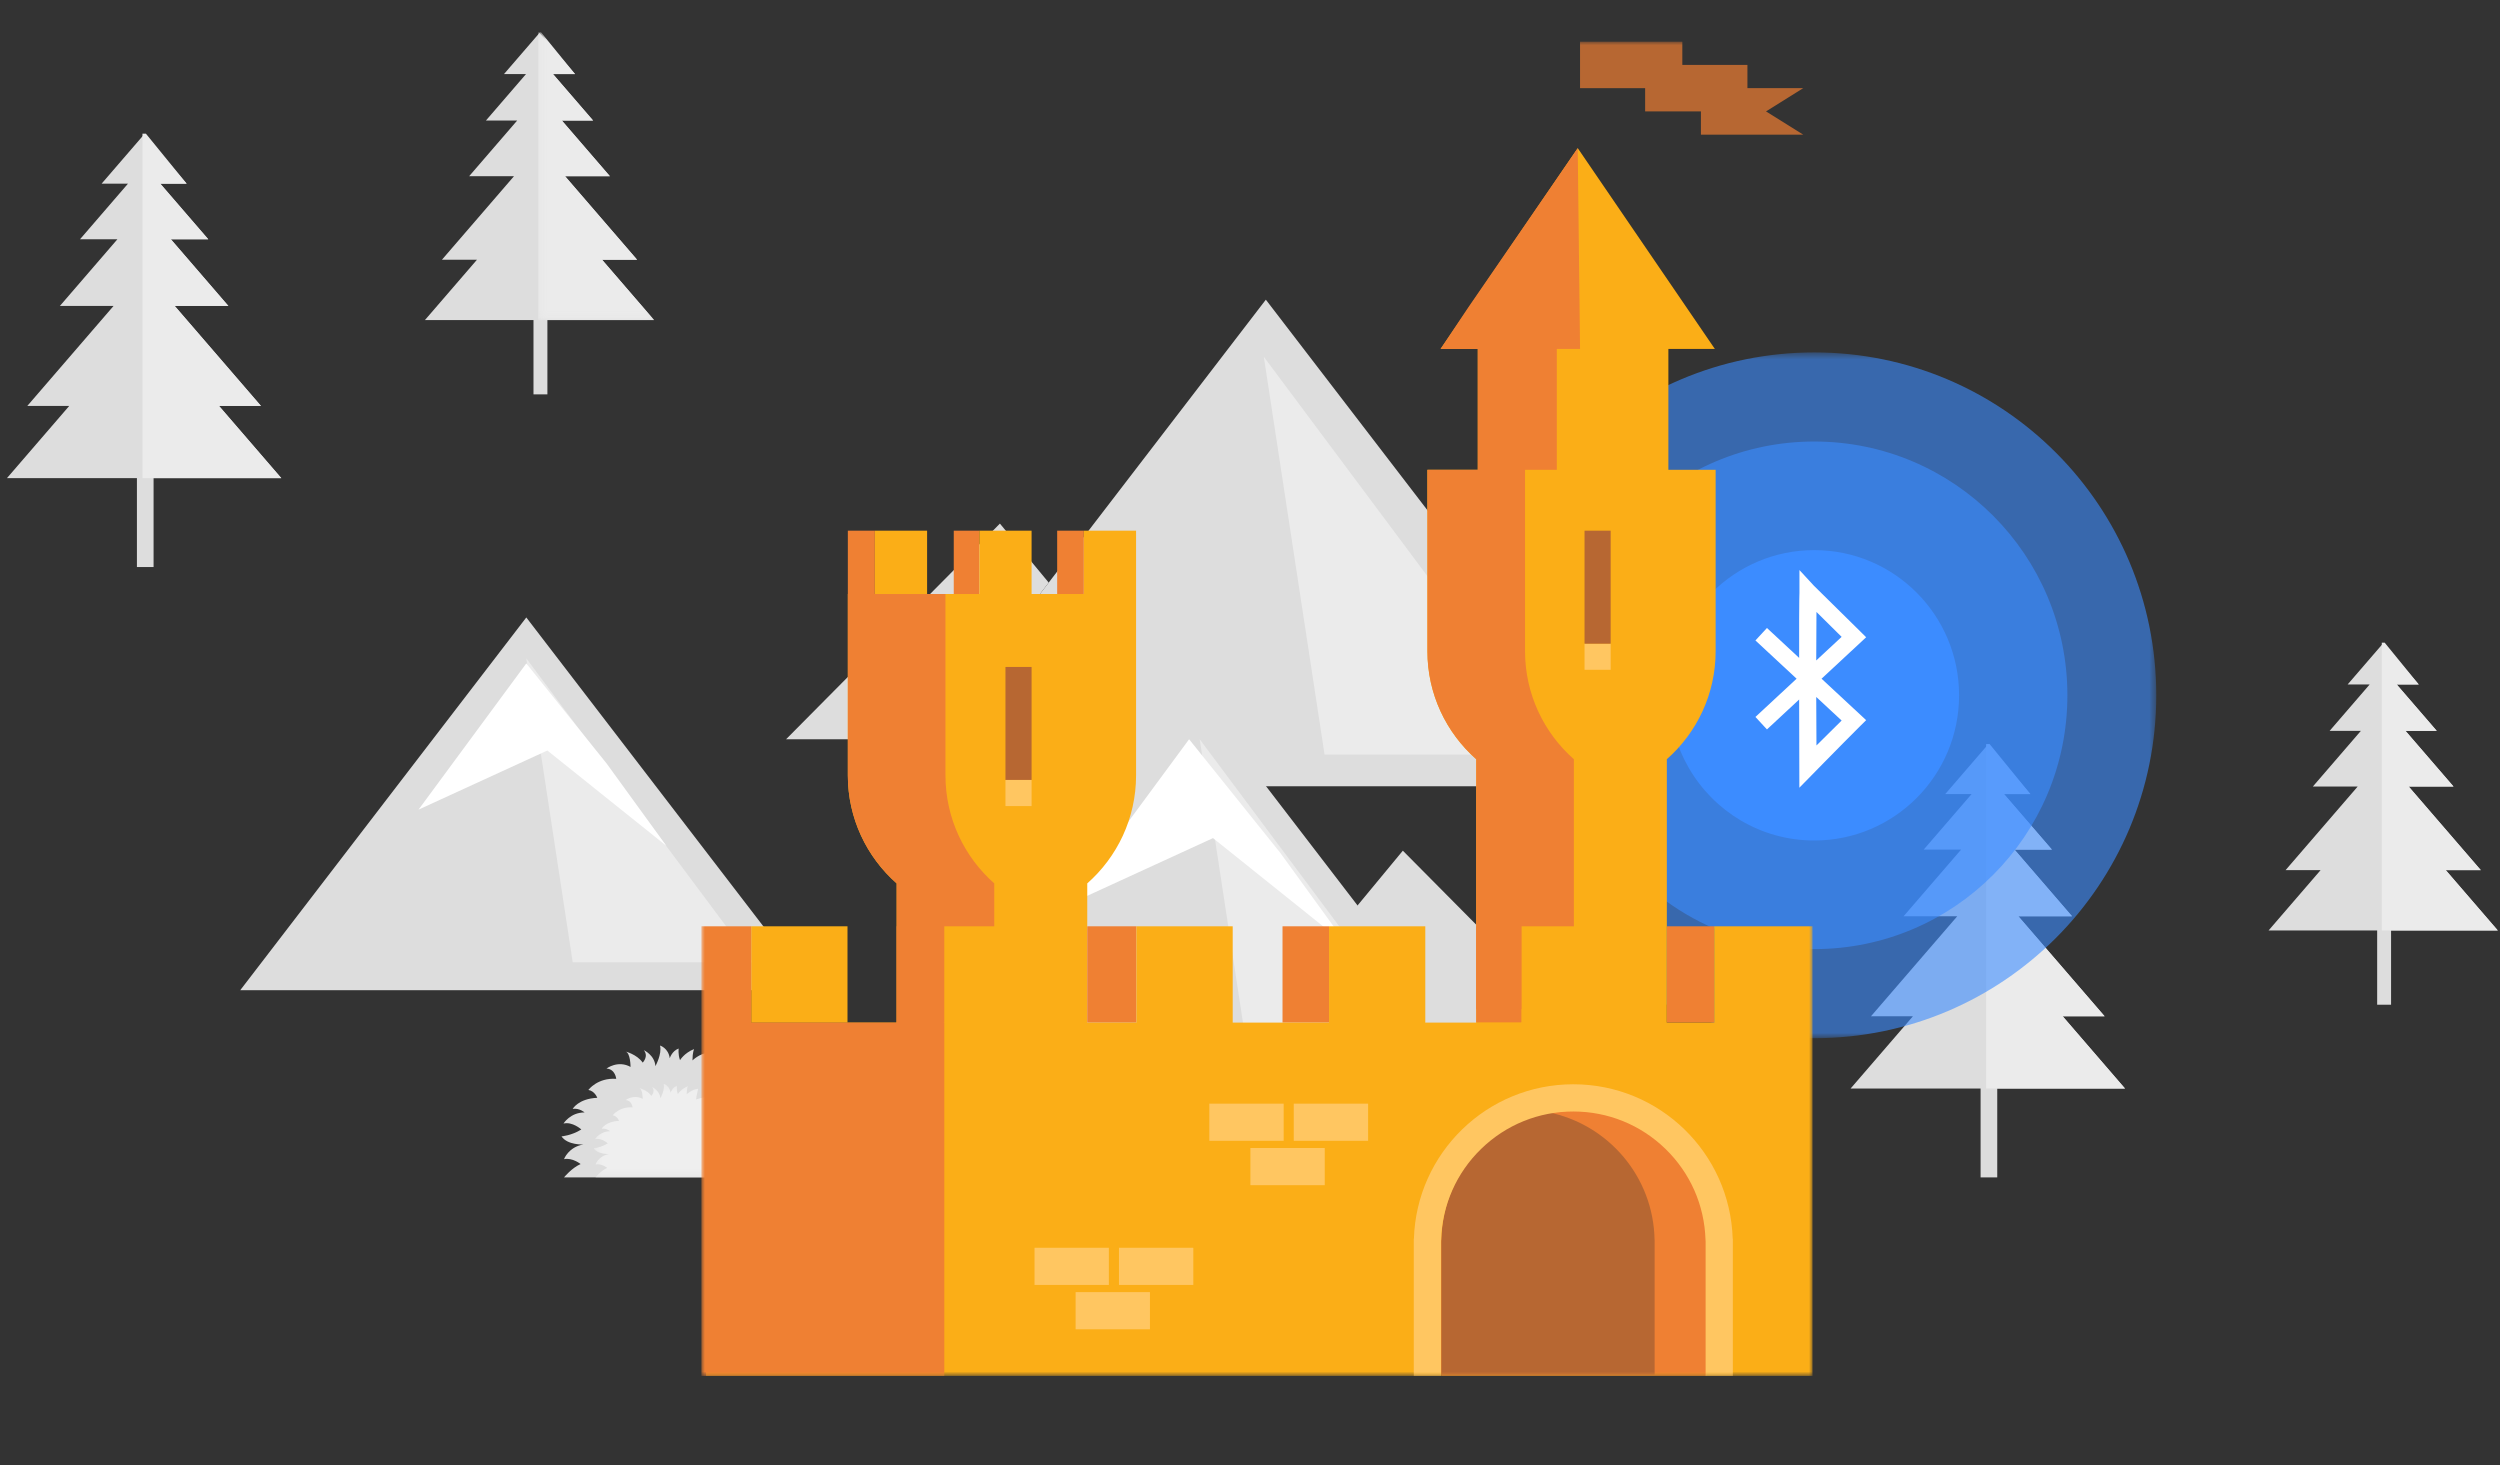 <svg xmlns="http://www.w3.org/2000/svg" xmlns:xlink="http://www.w3.org/1999/xlink" width="360" height="211" viewBox="0 0 360 211">
  <rect x="0" y="0" width="360" height="211" fill="#333333" stroke="none"/>
  <defs>
    <polygon id="a" points="21.732 13.724 .285 13.724 .285 .237 21.732 .237 21.732 13.724"/>
    <polygon id="c" points="16.823 .455 .121 .455 .121 41.895 16.823 41.895 16.823 .455"/>
    <polygon id="e" points="98.504 .498 98.504 99.254 0 99.254 0 .498 98.504 .498"/>
    <polygon id="g" points="0 192.134 160 192.134 160 0 0 0"/>
  </defs>
  <g fill="none" fill-rule="evenodd">
    <g transform="translate(1 4)">
      <path fill="#DDDDDD" d="M27.843,14.928 C28.622,14.226 30.414,14.265 30.414,14.265 C28.739,12.627 27.843,12.627 27.843,12.627 C28.388,11.653 30.219,11.964 30.219,11.964 C29.518,10.249 27.182,9.958 27.182,9.958 C27.766,9.509 29.284,9.314 29.284,9.314 C27.687,7.91 25.546,7.637 25.546,7.637 C25.897,7.247 27.182,6.663 27.182,6.663 C24.884,4.674 23.015,4.947 23.015,4.947 C23.482,3.934 23.872,3.427 23.872,3.427 C22.392,3.231 20.99,3.816 20.99,3.816 C20.99,3.271 21.419,1.633 21.419,1.633 C20.094,1.751 19.083,2.763 19.083,2.763 C19.083,1.595 19.316,1.125 19.316,1.125 C17.875,1.71 17.291,2.725 17.291,2.725 C16.979,1.867 17.096,1.048 17.096,1.048 C16.123,1.399 15.811,2.452 15.811,2.452 C15.617,0.971 14.41,0.619 14.41,0.619 C14.721,1.828 13.748,3.583 13.748,3.583 C13.632,1.984 12.074,1.282 12.074,1.282 C12.813,2.18 11.918,3.076 11.918,3.076 C11.061,1.867 9.426,1.477 9.426,1.477 C10.165,1.633 10.165,3.698 10.165,3.698 C8.335,2.686 6.7,3.934 6.7,3.934 C7.985,4.012 8.102,5.415 8.102,5.415 C5.415,5.22 4.09,7.013 4.09,7.013 C5.025,7.169 5.375,8.145 5.375,8.145 C2.65,8.262 1.832,9.744 1.832,9.744 C2.806,9.588 3.545,10.252 3.545,10.252 C1.482,10.252 0.509,11.853 0.509,11.853 C1.794,11.54 3.079,12.703 3.079,12.703 C1.677,13.587 0.223,13.7 0.223,13.7 C1.105,14.999 3.39,14.863 3.39,14.863 C1.21,15.226 0.586,16.982 0.586,16.982 C1.779,16.722 2.975,17.683 2.975,17.683 C1.677,18.255 0.586,19.606 0.586,19.606 L29.869,19.606 C29.518,17.735 28.077,17.735 28.077,17.735 C28.895,16.877 30.414,16.604 30.414,16.604 C29.479,15.123 27.843,14.928 27.843,14.928" transform="translate(79.633 145.939)"/>
      <polygon fill="#DDDDDD" points="74.788 84.914 95.384 111.75 115.979 138.586 74.788 138.586 33.597 138.586 54.191 111.75"/>
      <polygon fill="#DDDDDD" points="169.942 94.406 196.83 129.439 223.718 164.474 169.942 164.474 116.165 164.474 143.053 129.439"/>
      <polygon fill="#DDDDDD" points="181.281 39.154 208.169 74.187 235.056 109.223 181.281 109.223 127.504 109.223 154.392 74.187"/>
      <polygon fill="#EBEBEB" points="214.483 159.734 180.504 159.734 171.757 102.453"/>
      <polygon fill="#EBEBEB" points="107.44 134.578 81.473 134.578 74.788 90.803"/>
      <polygon fill="#EBEBEB" points="223.718 104.666 189.738 104.666 180.991 47.383"/>
      <polygon fill="#FFFFFF" points="170.231 102.452 152.611 126.353 173.673 116.686 193.12 132.266 183.354 118.803"/>
      <polygon fill="#FFFFFF" points="74.788 91.533 59.266 112.588 77.82 104.073 94.951 117.797 86.349 105.937"/>
      <g transform="translate(84.202 151.82)">
        <mask id="b" fill="white">
          <use xlink:href="#a"/>
        </mask>
        <path fill="#EFEFEF" d="M20.005,10.419 L20.005,10.333 C20.594,9.911 21.732,9.93 21.732,9.93 C20.542,8.766 19.906,8.766 19.906,8.766 C20.293,8.075 21.594,8.296 21.594,8.296 C21.096,7.078 19.436,6.871 19.436,6.871 C19.851,6.552 20.93,6.413 20.93,6.413 C19.795,5.416 18.275,5.222 18.275,5.222 C18.523,4.945 19.436,4.53 19.436,4.53 C17.804,3.117 16.476,3.311 16.476,3.311 C16.809,2.591 17.085,2.232 17.085,2.232 C16.034,2.092 15.038,2.508 15.038,2.508 C15.038,2.121 15.343,0.957 15.343,0.957 C14.402,1.04 13.683,1.76 13.683,1.76 C13.683,0.929 13.848,0.596 13.848,0.596 C12.825,1.011 12.41,1.732 12.41,1.732 C12.189,1.123 12.271,0.542 12.271,0.542 C11.581,0.791 11.359,1.539 11.359,1.539 C11.221,0.487 10.364,0.237 10.364,0.237 C10.585,1.095 9.894,2.342 9.894,2.342 C9.811,1.206 8.704,0.708 8.704,0.708 C9.229,1.345 8.593,1.982 8.593,1.982 C7.985,1.123 6.823,0.846 6.823,0.846 C7.348,0.957 7.348,2.424 7.348,2.424 C6.048,1.705 4.887,2.591 4.887,2.591 C5.799,2.646 5.883,3.644 5.883,3.644 C3.974,3.505 3.033,4.779 3.033,4.779 C3.697,4.89 3.946,5.583 3.946,5.583 C2.01,5.665 1.429,6.719 1.429,6.719 C2.121,6.608 2.646,7.08 2.646,7.08 C1.18,7.08 0.489,8.217 0.489,8.217 C1.402,7.994 2.314,8.821 2.314,8.821 C1.319,9.449 0.285,9.529 0.285,9.529 C0.913,10.452 2.535,10.355 2.535,10.355 C0.986,10.613 0.544,11.86 0.544,11.86 C1.392,11.675 2.24,12.358 2.24,12.358 C1.319,12.765 0.544,13.725 0.544,13.725 L21.345,13.725 C21.096,12.394 20.073,12.394 20.073,12.394 C20.653,11.786 21.732,11.592 21.732,11.592 C21.179,10.715 20.29,10.475 20.005,10.419" mask="url(#b)"/>
      </g>
      <polygon fill="#DDDDDD" points="112.196 102.452 132.7 102.452 150.013 79.893 142.987 71.397"/>
      <polygon fill="#DDDDDD" points="231.8 149.553 211.296 149.553 193.983 126.994 201.009 118.498"/>
      <polygon fill="#DDDDDD" points="284.205 165.545 286.603 165.545 286.603 152.344 284.205 152.344"/>
      <polygon fill="#DDDDDD" points="304.996 152.744 296.026 142.344 302.064 142.344 289.643 127.943 297.369 127.943 289.089 118.343 294.473 118.343 287.572 110.342 291.367 110.342 285.243 103.242 279.118 110.342 282.914 110.342 276.013 118.343 281.398 118.343 273.116 127.943 280.844 127.943 268.422 142.344 274.46 142.344 265.489 152.744"/>
      <polygon fill="#EBEBEB" points="285.005 152.744 304.996 152.744 296.026 142.344 302.064 142.344 289.642 127.943 297.369 127.943 289.089 118.343 294.473 118.343 287.572 110.342 291.367 110.342 285.503 103.142 285.005 103.142"/>
      <polygon fill="#DDDDDD" points="341.312 140.679 343.314 140.679 343.314 129.651 341.312 129.651"/>
      <polygon fill="#DDDDDD" points="358.681 129.985 351.187 121.296 356.231 121.296 345.854 109.265 352.309 109.265 345.391 101.244 349.889 101.244 344.123 94.561 347.295 94.561 342.178 88.629 337.061 94.561 340.233 94.561 334.467 101.244 338.966 101.244 332.047 109.265 338.503 109.265 328.125 121.296 333.169 121.296 325.675 129.985"/>
      <polygon fill="#EBEBEB" points="341.979 129.985 358.681 129.985 351.186 121.296 356.231 121.296 345.854 109.265 352.309 109.265 345.391 101.244 349.889 101.244 344.123 94.561 347.295 94.561 342.395 88.545 341.979 88.545"/>
      <polygon fill="#DDDDDD" points="18.716 77.653 21.114 77.653 21.114 64.453 18.716 64.453"/>
      <polygon fill="#DDDDDD" points="39.507 64.852 30.537 54.452 36.575 54.452 24.154 40.052 31.88 40.052 23.6 30.451 28.984 30.451 22.083 22.451 25.878 22.451 19.754 15.35 13.629 22.451 17.425 22.451 10.524 30.451 15.909 30.451 7.627 40.052 15.355 40.052 2.933 54.452 8.971 54.452 0 64.852"/>
      <polygon fill="#EBEBEB" points="19.515 64.852 39.507 64.852 30.537 54.452 36.575 54.452 24.154 40.052 31.88 40.052 23.6 30.451 28.984 30.451 22.083 22.451 25.878 22.451 20.013 15.25 19.515 15.25"/>
      <polygon fill="#DDDDDD" points="75.823 52.788 77.825 52.788 77.825 41.759 75.823 41.759"/>
      <polygon fill="#DDDDDD" points="93.192 42.094 85.698 33.404 90.742 33.404 80.365 21.373 86.82 21.373 79.902 13.352 84.4 13.352 78.635 6.669 81.806 6.669 76.69 .737 71.572 6.669 74.743 6.669 68.978 13.352 73.477 13.352 66.558 21.373 73.014 21.373 62.636 33.404 67.681 33.404 60.186 42.094"/>
      <g transform="translate(76.37 .199)">
        <mask id="d" fill="white">
          <use xlink:href="#c"/>
        </mask>
        <polygon fill="#EBEBEB" points=".121 41.895 16.823 41.895 9.328 33.206 14.373 33.206 3.996 21.175 10.451 21.175 3.533 13.154 8.031 13.154 2.266 6.471 5.437 6.471 .537 .455 .121 .455" mask="url(#d)"/>
      </g>
    </g>
    <g transform="translate(212 50)">
      <path fill="#3C8CFF" d="M70.106,50.124 C70.106,38.577 60.77,29.217 49.252,29.217 C37.734,29.217 28.398,38.577 28.398,50.124 C28.398,53.933 29.414,57.504 31.188,60.579 C34.794,66.828 41.533,71.032 49.252,71.032 C60.77,71.032 70.106,61.671 70.106,50.124"/>
      <g opacity=".6" transform="translate(0 .249)">
        <mask id="f" fill="white">
          <use xlink:href="#e"/>
        </mask>
        <path fill="#3C8CFF" d="M98.504,49.876 C98.504,22.605 76.453,0.498 49.252,0.498 C22.051,0.498 0,22.605 0,49.876 C0,58.87 2.399,67.304 6.591,74.567 C15.106,89.325 31.023,99.254 49.252,99.254 C76.453,99.254 98.504,77.146 98.504,49.876" mask="url(#f)"/>
      </g>
      <path fill="#3C8CFF" d="M85.704,50.124 C85.704,29.94 69.384,13.579 49.252,13.579 C29.12,13.579 12.8,29.94 12.8,50.124 C12.8,56.781 14.575,63.023 17.677,68.399 C23.98,79.322 35.76,86.67 49.252,86.67 C69.384,86.67 85.704,70.308 85.704,50.124" opacity=".6"/>
      <path fill="#FFFFFF" d="M49.571,57.346 C49.558,55.107 49.546,52.714 49.537,50.361 L53.194,53.759 C52.262,54.682 50.787,56.142 49.571,57.346 L49.571,57.346 Z M49.537,45.107 C49.546,42.753 49.558,40.361 49.571,38.122 C50.787,39.326 52.262,40.786 53.194,41.709 L49.537,45.107 Z M47.108,63.432 C47.108,63.432 53.748,56.651 55.818,54.602 L56.726,53.703 L50.302,47.734 L56.726,41.764 L55.818,40.865 C53.595,38.665 49.193,34.335 49.193,34.335 L47.121,32.089 L47.121,35.414 C47.121,35.426 47.12,35.438 47.119,35.45 C47.112,35.644 47.105,35.915 47.099,36.281 C47.089,36.938 47.081,37.897 47.077,39.134 C47.073,40.603 47.074,42.482 47.077,44.738 L42.442,40.43 L40.782,42.226 L46.71,47.734 L40.782,53.241 L42.442,55.037 L47.077,50.729 L47.108,63.432 Z"/>
    </g>
    <g transform="translate(101 6)">
      <path fill="#FBAE17" d="M41.841,79.54 L21.088,79.54 L21.088,100.294 L21.088,101.632 L21.088,105.649 C21.088,111.848 23.809,117.408 28.117,121.21 L28.117,157.197 L55.565,157.197 L55.565,121.21 C59.874,117.408 62.594,111.848 62.594,105.649 L62.594,101.632 L62.594,100.294 L62.594,79.54 L41.841,79.54 Z"/>
      <path fill="#EF8033" d="M35.147,105.649 L35.147,101.632 L35.147,100.294 L35.147,79.54 L21.088,79.54 L21.088,100.294 L21.088,101.632 L21.088,105.649 C21.088,111.848 23.809,117.408 28.117,121.21 L28.117,157.197 L42.176,157.197 L42.176,121.21 C37.867,117.408 35.147,111.848 35.147,105.649"/>
      <mask id="h" fill="white">
        <use xlink:href="#g"/>
      </mask>
      <polygon fill="#EF8033" points="21.089 79.54 24.979 79.54 24.979 70.417 21.089 70.417" mask="url(#h)"/>
      <polygon fill="#FBAE17" points="24.979 79.54 32.502 79.54 32.502 70.417 24.979 70.417" mask="url(#h)"/>
      <polygon fill="#EF8033" points="36.341 79.54 40.025 79.54 40.025 70.417 36.341 70.417" mask="url(#h)"/>
      <polygon fill="#FBAE17" points="40.025 79.54 47.548 79.54 47.548 70.417 40.025 70.417" mask="url(#h)"/>
      <polygon fill="#EF8033" points="51.232 79.54 55.071 79.54 55.071 70.417 51.232 70.417" mask="url(#h)"/>
      <polygon fill="#FBAE17" points="55.071 79.54 62.594 79.54 62.594 70.417 55.071 70.417" mask="url(#h)"/>
      <polygon fill="#FBAE17" points="123.387 61.656 130.957 61.656 130.957 54.085 123.387 54.085" mask="url(#h)"/>
      <path fill="#FBAE17" d="M139.247,61.656 L139.247,44.25 L145.941,44.25 L126.193,15.332 L106.444,44.25 L111.799,44.25 L111.799,61.656 L104.547,61.656 L104.547,82.409 L104.547,83.748 L104.547,87.765 C104.547,93.963 107.267,99.522 111.576,103.326 L111.576,146.611 L139.024,146.611 L139.024,103.326 C143.333,99.522 146.053,93.963 146.053,87.765 L146.053,83.748 L146.053,82.409 L146.053,61.656 L139.247,61.656 Z" mask="url(#h)"/>
      <path fill="#EF8033" d="M118.606,87.765 L118.606,83.748 L118.606,82.409 L118.606,61.656 L123.18,61.656 L123.18,44.25 L126.527,44.25 L126.193,15.332 L110.46,38.225 L106.444,44.25 L111.799,44.25 L111.799,61.656 L104.547,61.656 L104.547,82.409 L104.547,83.748 L104.547,87.765 C104.547,93.963 107.267,99.522 111.576,103.326 L111.576,139.313 L125.635,139.313 L125.635,103.326 C121.326,99.522 118.606,93.963 118.606,87.765" mask="url(#h)"/>
      <polygon fill="#FBAE17" points="7.173 141.255 21.04 141.255 21.04 127.387 7.173 127.387" mask="url(#h)"/>
      <polygon fill="#EF8033" points="55.565 141.255 62.642 141.255 62.642 127.387 55.565 127.387" mask="url(#h)"/>
      <polygon fill="#EF8033" points="83.682 141.255 90.377 141.255 90.377 127.387 83.682 127.387" mask="url(#h)"/>
      <polygon fill="#EF8033" points="111.576 141.255 118.111 141.255 118.111 127.387 111.576 127.387" mask="url(#h)"/>
      <polygon fill="#EF8033" points="139.039 141.255 145.846 141.255 145.846 127.387 139.039 127.387" mask="url(#h)"/>
      <polygon fill="#FBAE17" points="145.846 127.388 145.846 141.255 131.978 141.255 131.978 127.388 118.111 127.388 118.111 141.255 104.243 141.255 104.243 127.388 90.377 127.388 90.377 141.255 76.509 141.255 76.509 127.388 62.642 127.388 62.642 141.255 48.775 141.255 48.775 127.388 34.979 127.388 34.979 141.255 .67 141.255 .67 192.134 160 192.134 160 144.299 160 141.255 160 127.388" mask="url(#h)"/>
      <path fill="#EF8033" d="M144.706,172.72 C144.526,162.337 136.06,153.975 125.635,153.975 C115.209,153.975 106.743,162.337 106.564,172.72 L106.556,172.72 L106.556,173.054 L106.556,192.134 L144.715,192.134 L144.715,173.054 L144.715,172.72 L144.706,172.72 Z" mask="url(#h)"/>
      <path fill="#B76732" d="M137.267,172.537 L137.258,172.537 C137.101,163.425 130.558,155.869 121.911,154.157 C113.264,155.869 106.721,163.425 106.564,172.537 L106.555,172.537 L106.555,172.872 L106.555,191.951 L137.267,191.951 L137.267,172.872 L137.267,172.537 Z" mask="url(#h)"/>
      <polygon fill="#B76732" points="126.527 6.695 141.255 6.695 141.255 0 126.527 0" mask="url(#h)"/>
      <polygon fill="#B76732" points="135.9 10.042 150.628 10.042 150.628 3.347 135.9 3.347" mask="url(#h)"/>
      <polygon fill="#B76732" points="158.661 13.389 143.933 13.389 143.933 6.695 158.661 6.695 153.306 10.042" mask="url(#h)"/>
      <polygon fill="#B76732" points="43.787 106.314 47.548 106.314 47.548 90.042 43.787 90.042" mask="url(#h)"/>
      <polygon fill="#FFC661" points="43.787 110.076 47.548 110.076 47.548 106.314 43.787 106.314" mask="url(#h)"/>
      <polygon fill="#FFC661" points="127.173 90.452 130.934 90.452 130.934 86.69 127.173 86.69" mask="url(#h)"/>
      <polygon fill="#B76732" points="127.173 86.69 130.934 86.69 130.934 70.417 127.173 70.417" mask="url(#h)"/>
      <polygon fill="#EF8033" points="34.907 141.255 34.907 127.388 28.117 127.388 28.117 141.255 7.172 141.255 7.172 127.388 0 127.388 0 141.255 0 145.805 0 192.134 34.979 192.134 34.979 141.255" mask="url(#h)"/>
      <polygon fill="#FFC661" points="60.131 179.031 70.836 179.031 70.836 173.679 60.131 173.679" mask="url(#h)"/>
      <polygon fill="#FFC661" points="47.972 179.031 58.677 179.031 58.677 173.679 47.972 173.679" mask="url(#h)"/>
      <polygon fill="#FFC661" points="53.887 185.418 64.592 185.418 64.592 180.066 53.887 180.066" mask="url(#h)"/>
      <polygon fill="#FFC661" points="85.301 158.278 96.007 158.278 96.007 152.926 85.301 152.926" mask="url(#h)"/>
      <polygon fill="#FFC661" points="73.142 158.278 83.847 158.278 83.847 152.926 73.142 152.926" mask="url(#h)"/>
      <polygon fill="#FFC661" points="79.058 164.665 89.763 164.665 89.763 159.312 79.058 159.312" mask="url(#h)"/>
      <path fill="#FFC661" d="M106.503,192.134 L106.503,173.109 L106.503,172.763 C106.512,172.678 106.517,172.592 106.52,172.505 C106.674,167.544 108.722,162.903 112.289,159.439 C115.861,155.968 120.573,154.055 125.556,154.055 C130.539,154.055 135.252,155.968 138.824,159.439 C142.39,162.903 144.438,167.544 144.592,172.505 C144.595,172.592 144.601,172.678 144.609,172.763 L144.609,173.109 L144.609,192.134 L148.528,192.134 L148.528,173.109 L148.528,172.384 L148.51,172.384 C148.127,160.032 138.001,150.136 125.556,150.136 C113.112,150.136 102.986,160.032 102.602,172.384 L102.584,172.384 L102.584,173.109 L102.584,192.134 L106.503,192.134 Z" mask="url(#h)"/>
    </g>
  </g>
</svg>
